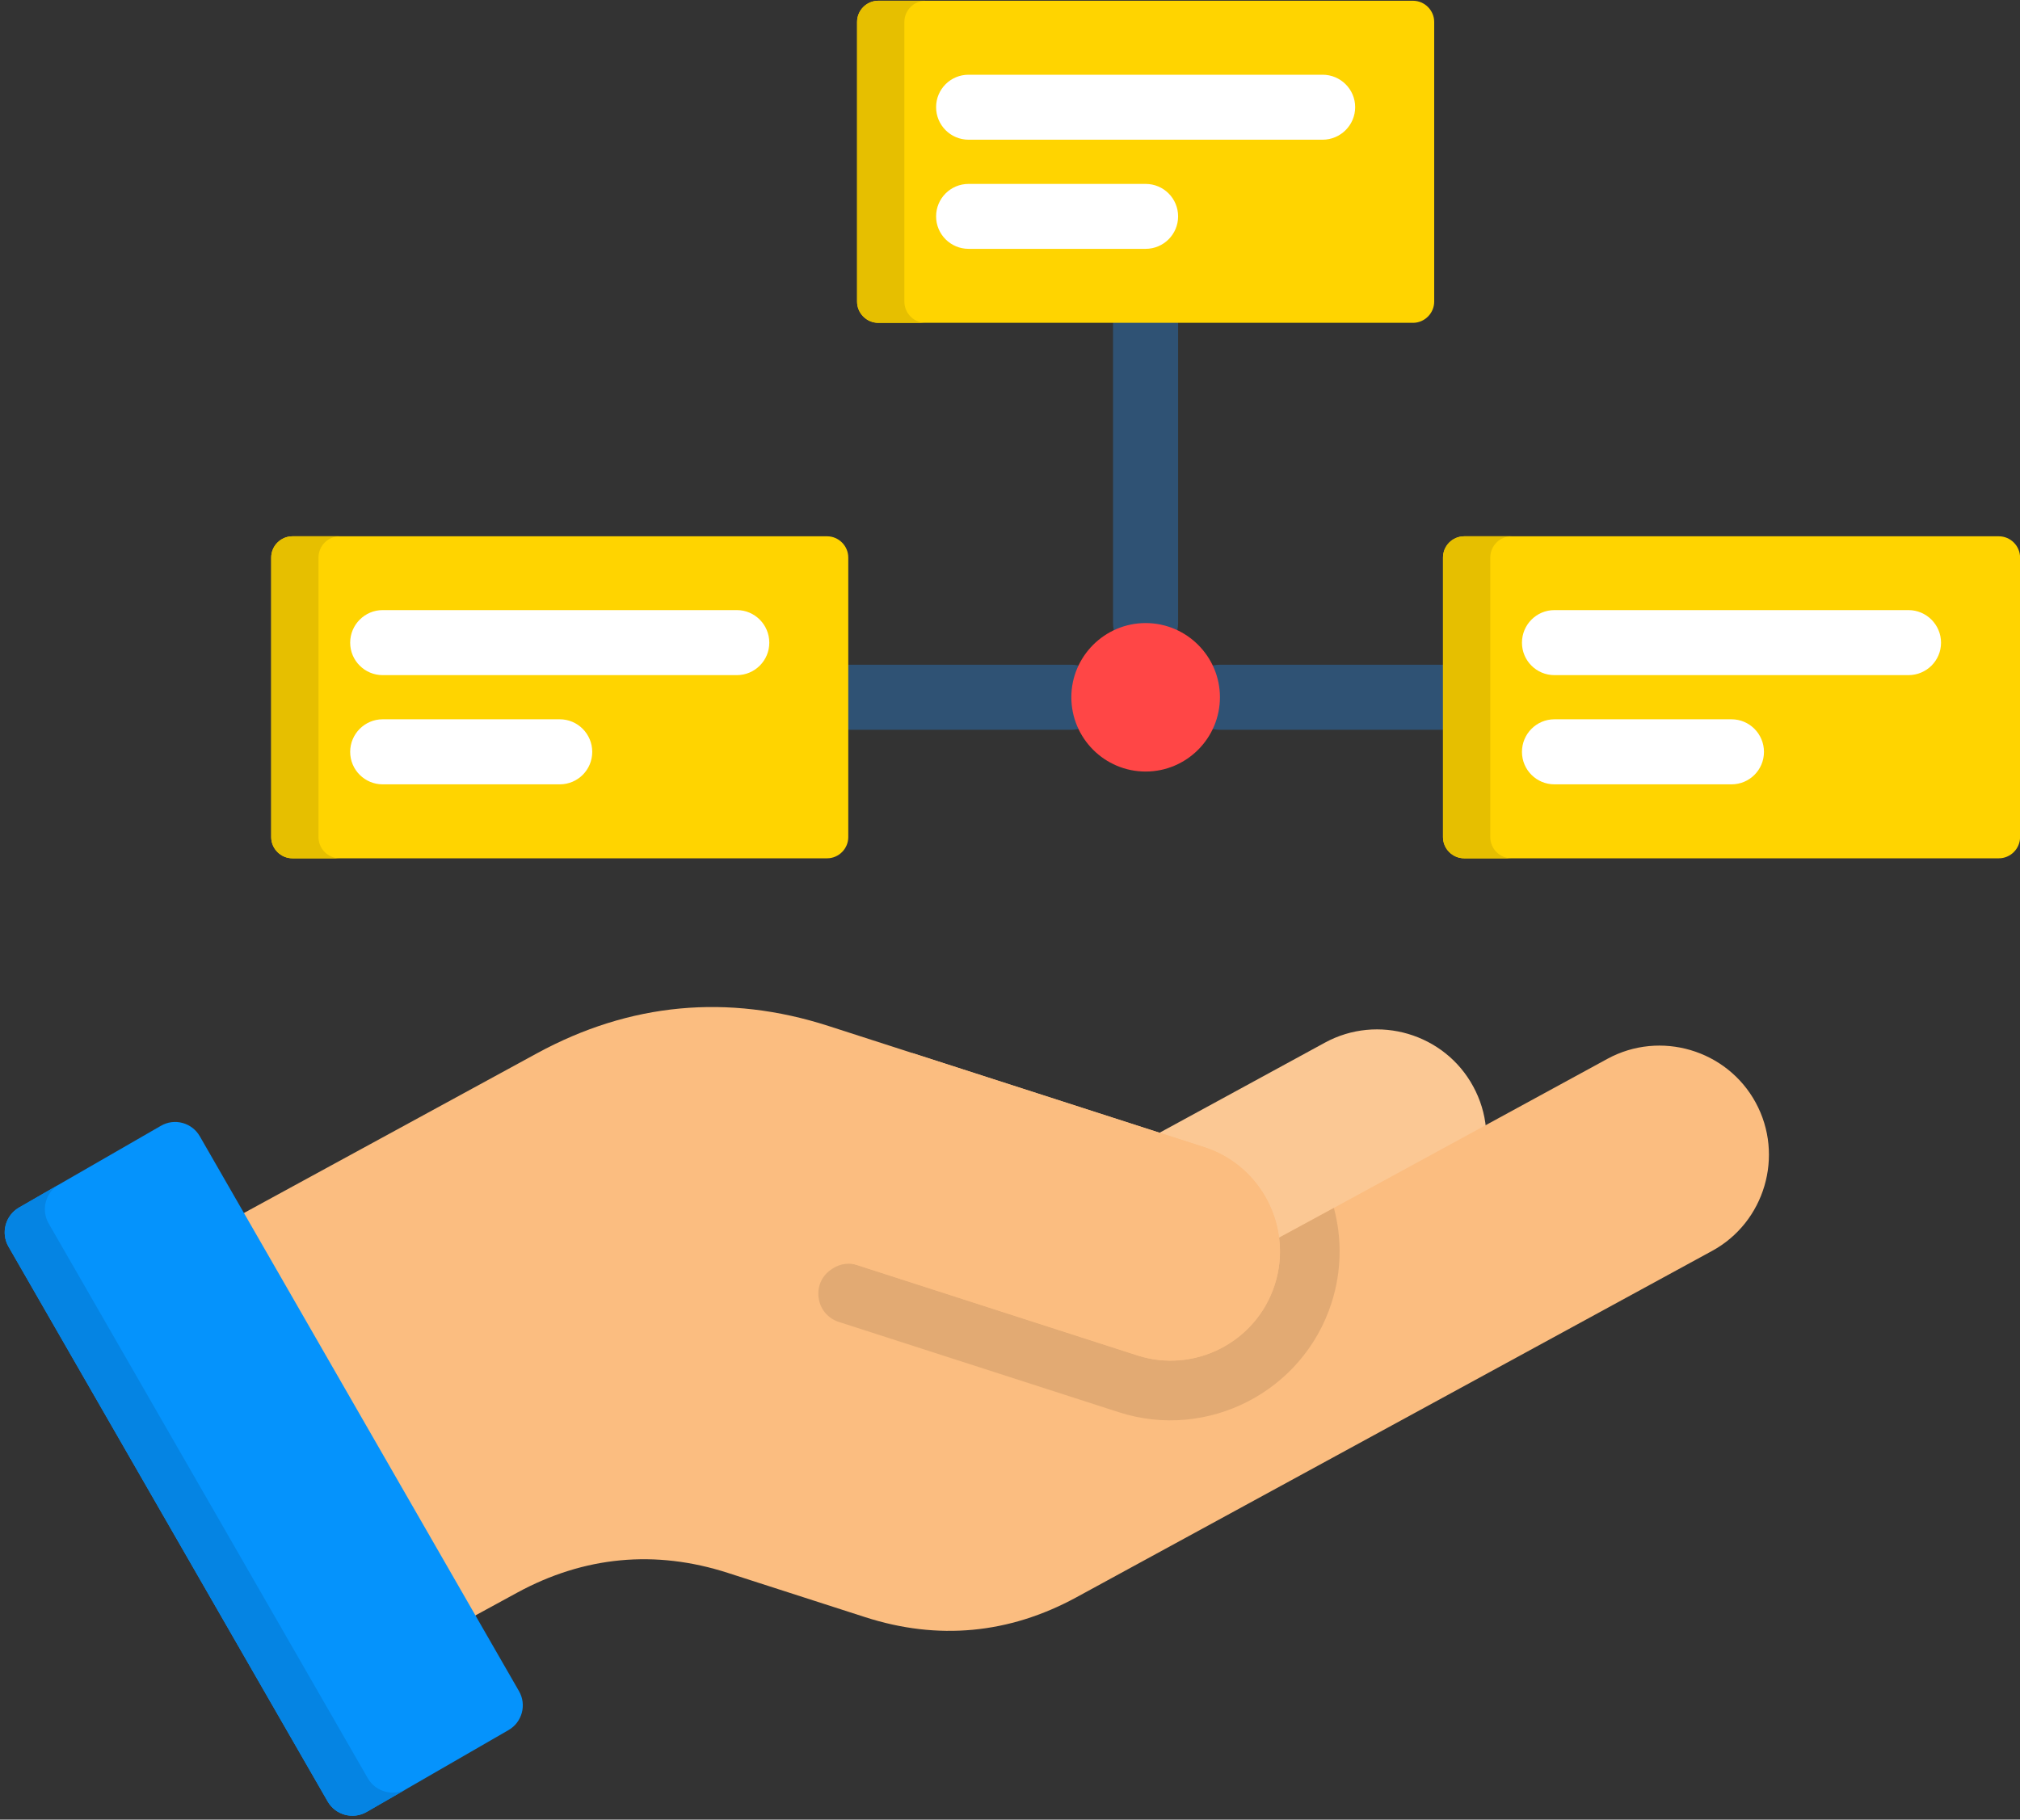 <?xml version="1.0" encoding="UTF-8"?>
<!DOCTYPE svg PUBLIC '-//W3C//DTD SVG 1.0//EN'
          'http://www.w3.org/TR/2001/REC-SVG-20010904/DTD/svg10.dtd'>
<svg height="115.6" preserveAspectRatio="xMidYMid meet" version="1.0" viewBox="-0.3 6.3 128.3 115.6" width="128.3" xmlns="http://www.w3.org/2000/svg" xmlns:xlink="http://www.w3.org/1999/xlink" zoomAndPan="magnify"
><rect x="-0.3" y="6.3" width="128.3" height="115.6" fill="#333333" stroke="none"/><g
  ><g id="change1_1"
    ><path d="M 53.578 52.664 C 52.438 52.664 51.508 51.738 51.508 50.594 C 51.508 49.453 52.434 48.531 53.578 48.531 L 67.742 48.531 C 68.883 48.531 69.812 49.453 69.812 50.594 C 69.812 51.734 68.887 52.664 67.742 52.664 Z M 74.527 45.883 C 74.527 47.023 73.605 47.945 72.465 47.945 C 71.324 47.945 70.395 47.023 70.395 45.883 L 70.395 26.805 C 70.395 25.664 71.324 24.734 72.465 24.734 C 73.605 24.734 74.527 25.664 74.527 26.805 Z M 77.184 52.664 C 76.047 52.664 75.113 51.738 75.113 50.594 C 75.113 49.453 76.043 48.531 77.184 48.531 L 91.352 48.531 C 92.488 48.531 93.414 49.453 93.414 50.594 C 93.414 51.734 92.488 52.664 91.352 52.664 Z M 77.184 52.664" fill="#2f5274"
    /></g
    ><g id="change2_1"
    ><path d="M 71.195 95.262 L 90.492 84.746 C 93.844 82.922 95.102 78.68 93.27 75.32 C 91.449 71.961 87.211 70.711 83.859 72.535 L 62.949 83.93 Z M 71.195 95.262" fill="#fbc894" fill-rule="evenodd"
    /></g
    ><g id="change3_1"
    ><path d="M 68.051 107.785 L 108.438 85.773 C 111.789 83.953 113.039 79.711 111.215 76.352 C 109.387 72.988 105.148 71.742 101.797 73.566 L 80.941 84.934 C 80.617 82.336 78.828 80.027 76.188 79.176 C 68.23 76.613 60.27 74.047 52.312 71.477 C 45.934 69.422 39.699 70.008 33.816 73.211 L 9.32 86.562 L 23.406 112.465 L 32.543 107.484 C 36.801 105.164 41.324 104.738 45.934 106.227 L 54.656 109.039 C 59.27 110.527 63.789 110.102 68.051 107.785 Z M 68.051 107.785" fill="#fbbd80" fill-rule="evenodd"
    /></g
    ><g id="change4_1"
    ><path d="M 0.238 85.496 L 20.512 120.746 C 21.008 121.613 22.121 121.91 22.984 121.414 L 32 116.211 C 32.863 115.715 33.164 114.602 32.664 113.738 L 12.391 78.488 C 11.895 77.621 10.781 77.316 9.918 77.824 L 0.906 83.016 C 0.039 83.52 -0.258 84.633 0.238 85.496 Z M 0.238 85.496" fill="#0593fc" fill-rule="evenodd"
    /></g
    ><g id="change5_1"
    ><path d="M 84.422 83.039 C 84.938 84.965 84.922 87.055 84.27 89.082 C 82.453 94.719 76.391 97.828 70.77 96.02 L 52.977 90.281 C 52.266 90.047 51.785 89.465 51.691 88.719 C 51.602 87.984 51.926 87.297 52.566 86.906 L 52.613 86.871 C 53.098 86.574 53.637 86.504 54.176 86.676 L 71.934 92.402 C 75.57 93.578 79.496 91.559 80.664 87.918 C 80.988 86.926 81.07 85.906 80.941 84.926 Z M 84.422 83.039" fill="#e2aa73" fill-rule="evenodd"
    /></g
    ><g id="change3_2"
    ><path d="M 42.184 82.812 C 45.344 83.832 48.504 84.852 51.664 85.875 C 58.418 88.051 65.18 90.234 71.934 92.41 C 75.566 93.586 79.496 91.566 80.664 87.926 C 81.832 84.289 79.82 80.352 76.184 79.18 L 57.656 73.203 Z M 42.184 82.812" fill="#fbbd80" fill-rule="evenodd"
    /></g
    ><g id="change6_1"
    ><path d="M 0.238 85.496 L 20.512 120.746 C 21.008 121.613 22.121 121.91 22.984 121.414 L 25.535 119.945 C 24.672 120.441 23.559 120.137 23.062 119.273 L 2.789 84.023 C 2.293 83.156 2.59 82.047 3.453 81.551 L 9.922 77.816 L 9.914 77.824 L 0.906 83.016 C 0.039 83.52 -0.258 84.633 0.238 85.496 Z M 0.238 85.496" fill="#0584e3" fill-rule="evenodd"
    /></g
    ><g id="change7_1"
    ><path d="M 92.699 40.371 L 126.656 40.371 C 127.395 40.371 128.004 40.98 128.004 41.719 L 128.004 59.484 C 128.004 60.219 127.395 60.828 126.656 60.828 L 92.699 60.828 C 91.953 60.828 91.352 60.219 91.352 59.484 L 91.352 41.719 C 91.352 40.98 91.953 40.371 92.699 40.371 Z M 92.699 40.371" fill="#ffd400" fill-rule="evenodd"
    /></g
    ><g id="change7_2"
    ><path d="M 18.273 40.371 L 52.234 40.371 C 52.969 40.371 53.578 40.98 53.578 41.719 L 53.578 59.484 C 53.578 60.219 52.969 60.828 52.234 60.828 L 18.273 60.828 C 17.535 60.828 16.926 60.219 16.926 59.484 L 16.926 41.719 C 16.926 40.98 17.535 40.371 18.273 40.371 Z M 18.273 40.371" fill="#ffd400" fill-rule="evenodd"
    /></g
    ><g id="change7_3"
    ><path d="M 55.484 6.348 L 89.445 6.348 C 90.184 6.348 90.793 6.957 90.793 7.695 L 90.793 25.461 C 90.793 26.199 90.184 26.809 89.445 26.809 L 55.484 26.809 C 54.746 26.809 54.137 26.199 54.137 25.461 L 54.137 7.695 C 54.137 6.957 54.746 6.348 55.484 6.348 Z M 55.484 6.348" fill="#ffd400" fill-rule="evenodd"
    /></g
    ><g id="change8_1"
    ><path d="M 61.219 22.109 C 60.078 22.109 59.156 21.184 59.156 20.047 C 59.156 18.906 60.078 17.984 61.219 17.984 L 72.465 17.984 C 73.605 17.984 74.527 18.906 74.527 20.047 C 74.527 21.184 73.605 22.109 72.465 22.109 Z M 98.43 49.191 C 97.289 49.191 96.367 48.27 96.367 47.129 C 96.367 45.988 97.289 45.059 98.43 45.059 L 120.914 45.059 C 122.055 45.059 122.984 45.988 122.984 47.129 C 122.984 48.27 122.059 49.191 120.914 49.191 Z M 98.43 56.129 C 97.289 56.129 96.367 55.207 96.367 54.066 C 96.367 52.926 97.289 51.996 98.43 51.996 L 109.676 51.996 C 110.816 51.996 111.738 52.926 111.738 54.066 C 111.738 55.211 110.816 56.129 109.676 56.129 Z M 24.004 49.191 C 22.871 49.191 21.941 48.27 21.941 47.129 C 21.941 45.988 22.871 45.059 24.004 45.059 L 46.5 45.059 C 47.637 45.059 48.562 45.988 48.562 47.129 C 48.562 48.27 47.637 49.191 46.5 49.191 Z M 24.004 56.129 C 22.871 56.129 21.941 55.207 21.941 54.066 C 21.941 52.926 22.871 51.996 24.004 51.996 L 35.254 51.996 C 36.391 51.996 37.316 52.926 37.316 54.066 C 37.316 55.211 36.391 56.129 35.254 56.129 Z M 61.219 15.176 C 60.078 15.176 59.156 14.25 59.156 13.109 C 59.156 11.965 60.078 11.047 61.219 11.047 L 83.703 11.047 C 84.844 11.047 85.773 11.969 85.773 13.109 C 85.773 14.246 84.844 15.176 83.703 15.176 Z M 61.219 15.176" fill="#fff"
    /></g
    ><g id="change9_1"
    ><path d="M 72.465 55.316 C 75.066 55.316 77.184 53.195 77.184 50.594 C 77.184 48.004 75.066 45.883 72.465 45.883 C 69.863 45.883 67.746 48.004 67.746 50.594 C 67.746 53.199 69.863 55.316 72.465 55.316 Z M 72.465 55.316" fill="#ff4646" fill-rule="evenodd"
    /></g
    ><g id="change10_1"
    ><path d="M 18.273 40.371 L 21.277 40.371 C 20.531 40.371 19.93 40.98 19.93 41.719 L 19.93 59.484 C 19.93 60.219 20.531 60.828 21.277 60.828 L 18.273 60.828 C 17.535 60.828 16.926 60.219 16.926 59.484 L 16.926 41.719 C 16.926 40.98 17.535 40.371 18.273 40.371 Z M 18.273 40.371" fill="#e6bf00" fill-rule="evenodd"
    /></g
    ><g id="change10_2"
    ><path d="M 92.699 40.371 L 95.695 40.371 C 94.957 40.371 94.355 40.98 94.355 41.719 L 94.355 59.484 C 94.355 60.219 94.957 60.828 95.695 60.828 L 92.699 60.828 C 91.953 60.828 91.352 60.219 91.352 59.484 L 91.352 41.719 C 91.352 40.98 91.953 40.371 92.699 40.371 Z M 92.699 40.371" fill="#e6bf00" fill-rule="evenodd"
    /></g
    ><g id="change10_3"
    ><path d="M 55.484 6.348 L 58.484 6.348 C 57.746 6.348 57.141 6.957 57.141 7.695 L 57.141 25.461 C 57.141 26.199 57.746 26.809 58.484 26.809 L 55.484 26.809 C 54.738 26.809 54.137 26.199 54.137 25.461 L 54.137 7.695 C 54.137 6.957 54.738 6.348 55.484 6.348 Z M 55.484 6.348" fill="#e6bf00" fill-rule="evenodd"
    /></g
  ></g
></svg
>
